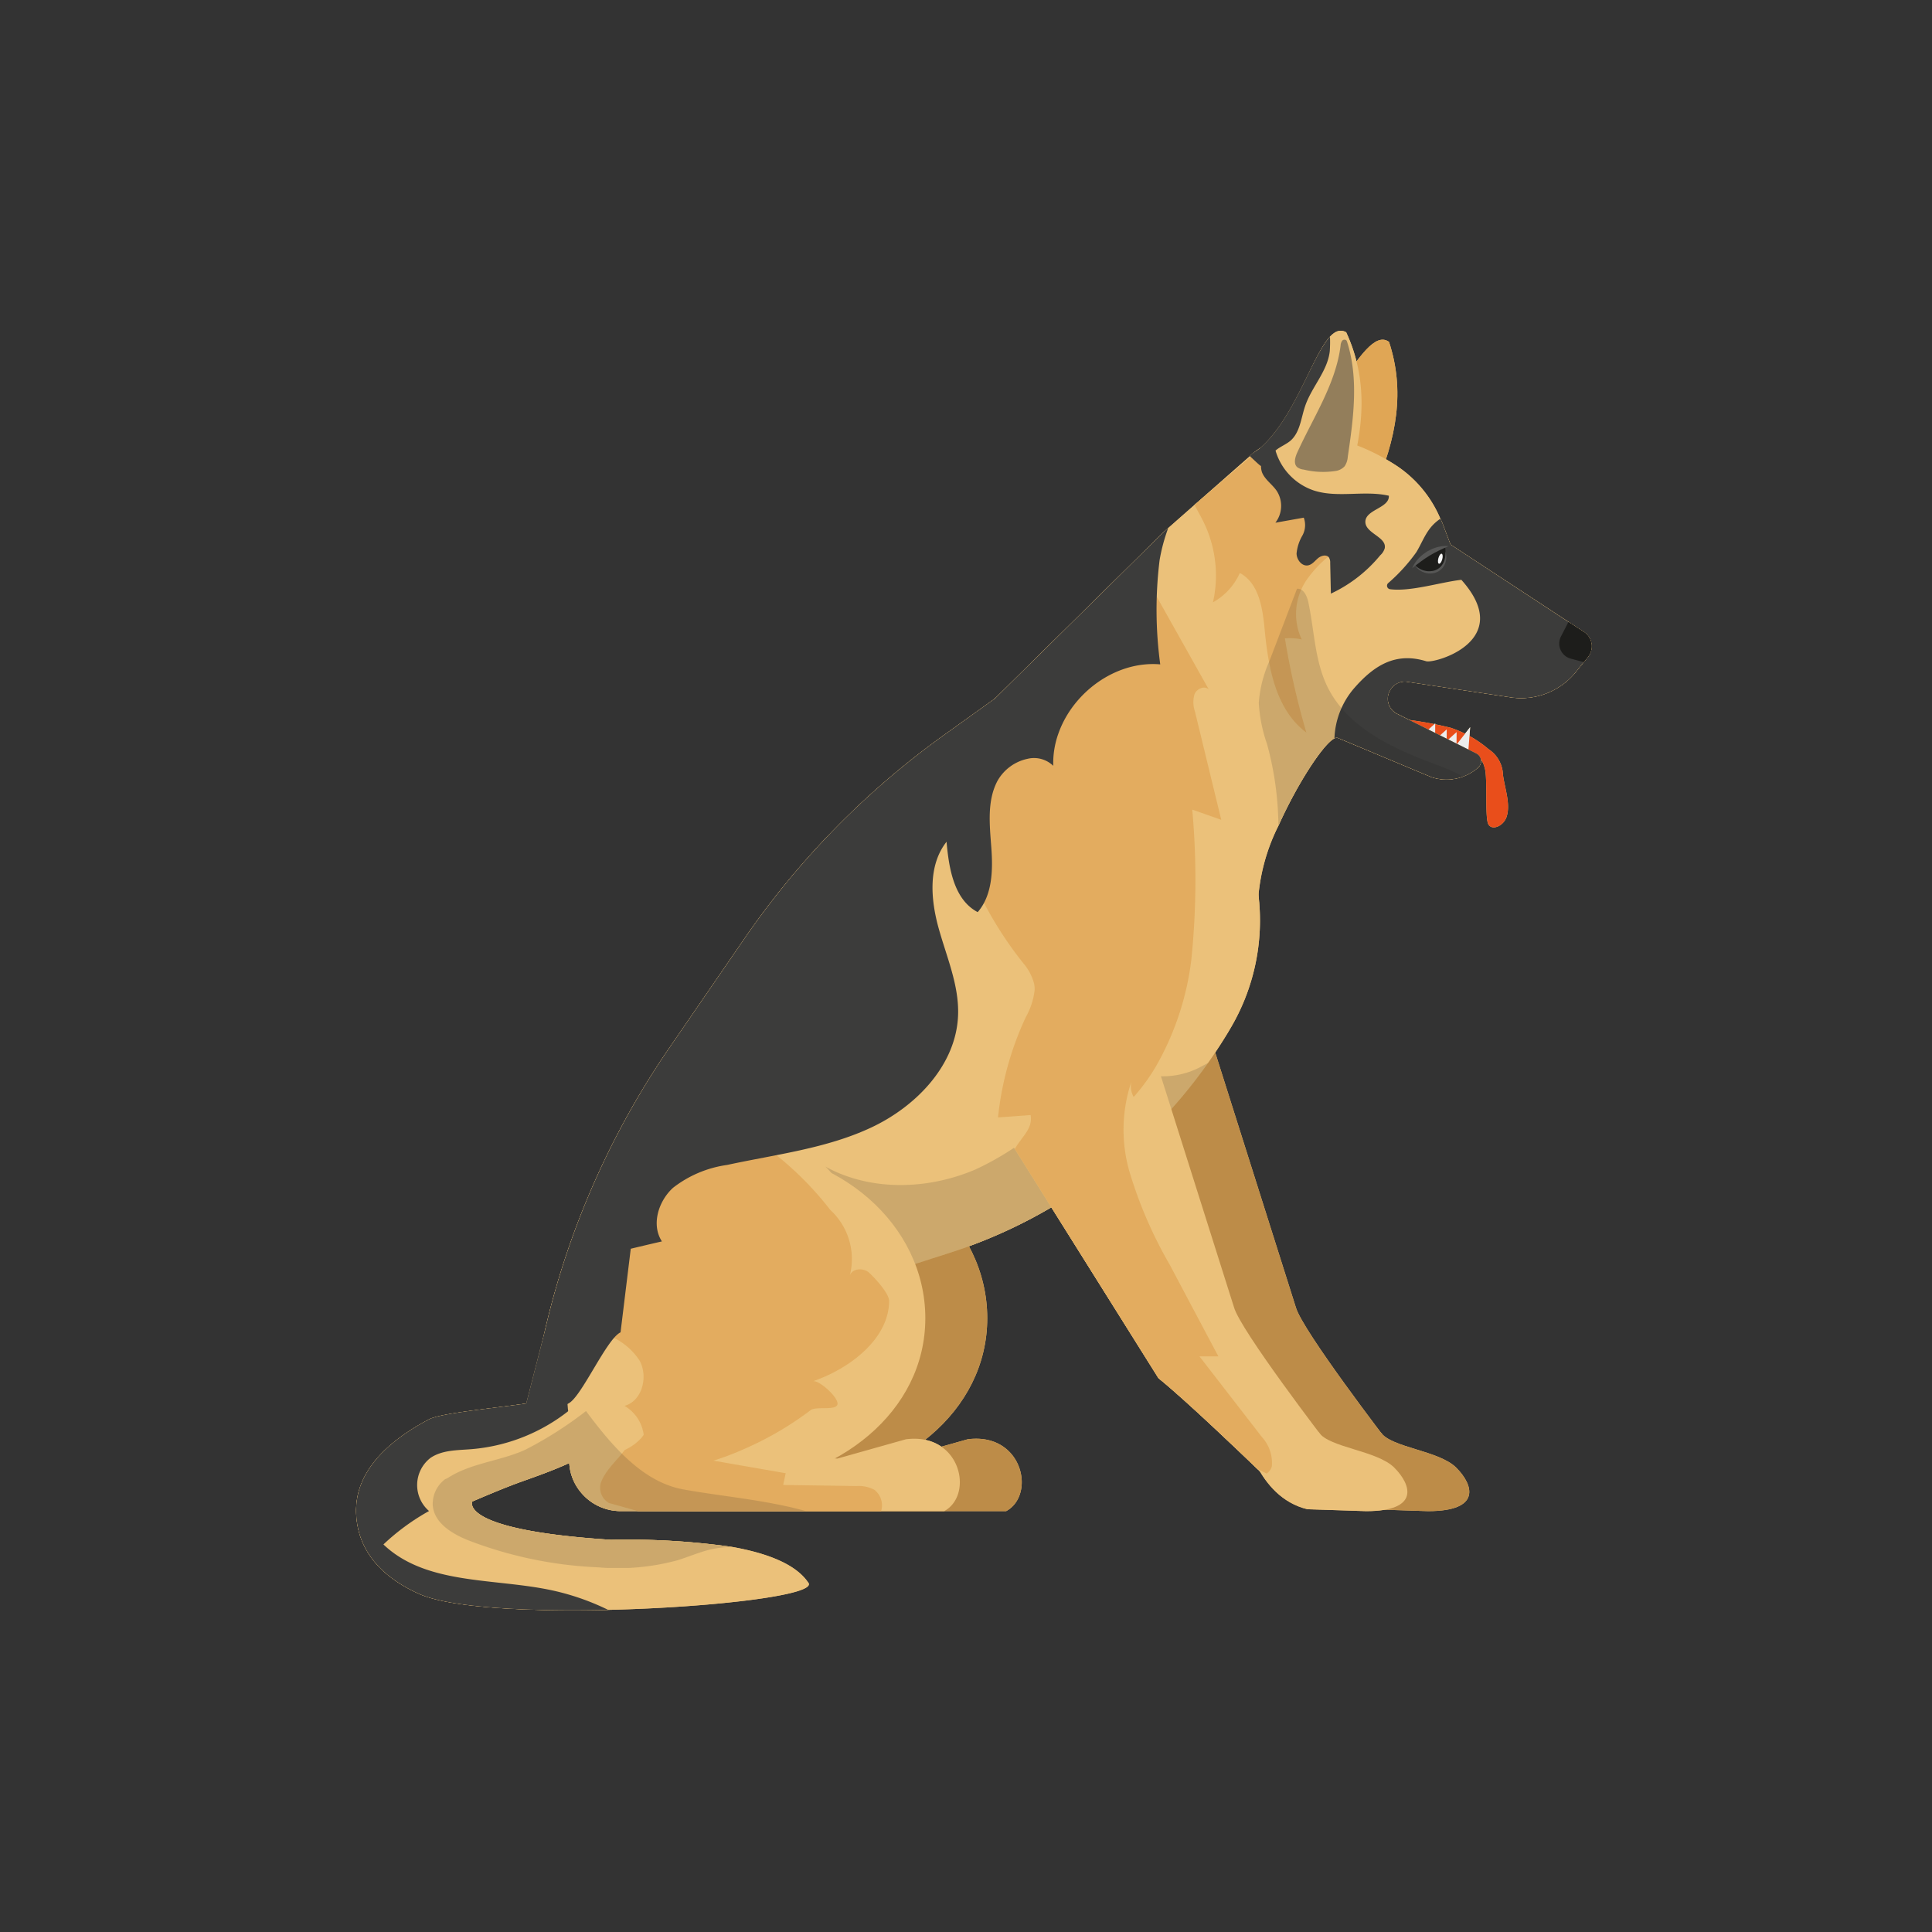 <?xml version="1.0" encoding="UTF-8"?>
<svg xmlns="http://www.w3.org/2000/svg" xmlns:xlink="http://www.w3.org/1999/xlink" width="201" height="201" viewBox="0 0 201 201">
  <rect x="0" y="0" width="201" height="201" fill="#333333" stroke="none"/>
  <defs>
    <clipPath id="a">
      <rect width="128.54" height="133.121" fill="none"></rect>
    </clipPath>
    <clipPath id="c">
      <rect width="62.643" height="38.552" fill="none"></rect>
    </clipPath>
    <clipPath id="d">
      <rect width="6.157" height="13.773" fill="none"></rect>
    </clipPath>
    <clipPath id="e">
      <rect width="16.533" height="29.706" fill="none"></rect>
    </clipPath>
    <clipPath id="f">
      <rect width="32.083" height="92.499" fill="none"></rect>
    </clipPath>
    <clipPath id="g">
      <rect width="31.063" height="38.438" fill="none"></rect>
    </clipPath>
    <clipPath id="h">
      <rect width="21.268" height="24.674" fill="none"></rect>
    </clipPath>
    <clipPath id="i">
      <rect width="38.825" height="16.324" fill="none"></rect>
    </clipPath>
    <clipPath id="k">
      <rect width="201" height="201"></rect>
    </clipPath>
  </defs>
  <g id="j" clip-path="url(#k)">
    <g transform="translate(37.049 34.409)">
      <g transform="translate(0 0)" clip-path="url(#a)">
        <g transform="translate(0 0)">
          <g clip-path="url(#a)">
            <path d="M48.1,90.8H81.761c3.133-1.709,1.7-8.21-3.995-7.478L70.643,85.33,42.729,82.587v2.838A5.373,5.373,0,0,0,48.1,90.8" transform="translate(-14.134 32.007)" fill="#ebc17a"></path>
            <path d="M45.541,78.956c0,9.723-3.477,18.9,16.988,17.6,11.066-.7,20.078-7.88,20.078-17.6s-8.99-17.6-20.078-17.6-16.988,7.881-16.988,17.6" transform="translate(-16.946 23.778)" fill="#ebc17a"></path>
            <path d="M48.54,100.589l6.932-3.008S46.488,85.895,45.823,83.49L34.183,46.71,15.226,54.583,37.974,90.872c3.266,2.638,10.566,9.717,10.566,9.717" transform="translate(51.941 18.103)" fill="#ebc17a"></path>
            <path d="M15.575,90.6l6.1.2c5.588,0,4.737-2.728,2.933-4.528s-6.789-2.07-7.863-3.683l-7.568.888c-.04-1.055,1.012,5.836,6.4,7.125" transform="translate(89.842 32.007)" fill="#ebc17a"></path>
            <path d="M14.566,13.318l11.5,3.207c2.5-5.658,3.294-10.6,1.64-15.625-2.857-2.07-6.818,10.533-13.139,12.419" transform="translate(79.756 0.26)" fill="#ebc17a"></path>
            <path d="M20.218,90.6l6.1.2c5.588,0,4.737-2.728,2.933-4.528s-6.791-2.07-7.863-3.683l-7.568.888c-.04-1.055,1.012,5.836,6.4,7.125" transform="translate(78.757 32.007)" fill="#ebc17a"></path>
            <path d="M12.171,30.068a11.812,11.812,0,0,1,3.864,2.2,3.3,3.3,0,0,1,1.5,2.677c.191,1.432.819,3.058.368,4.385-.312.919-1.474,1.444-1.879.771s-.053-4.929-.4-5.917a2.448,2.448,0,0,0-1.1-1.526c-1.485-.372-.8-.581-1.587-.864A64.125,64.125,0,0,1,6.27,29.063a38.183,38.183,0,0,1,5.9,1" transform="translate(101.781 11.264)" fill="#ebc17a"></path>
            <path d="M9.109,31.531l1.22.656.19-2.464Z" transform="translate(105.383 11.52)" fill="#ebc17a"></path>
            <path d="M10.125,31.1l1.113.615.01-1.626Z" transform="translate(103.245 11.663)" fill="#ebc17a"></path>
            <path d="M10.865,30.9l1.113.615.01-1.626Z" transform="translate(101.477 11.583)" fill="#ebc17a"></path>
            <path d="M11.727,30.451l1.113.615.01-1.626Z" transform="translate(99.418 11.41)" fill="#ebc17a"></path>
            <path d="M0,35.431,3.608,41.5l4.841,8.16L21.2,51.331l6.484,5.185a5.067,5.067,0,0,1-.062-.827,20.284,20.284,0,0,1,2.07-7.214c1.922-4.306,4.661-8.525,5.829-9.105a.407.407,0,0,1,.333-.064l9.791,4.1a4.969,4.969,0,0,0,3.275-.075,4.853,4.853,0,0,0,1.514-.892l.033-.032a.89.89,0,0,0-.182-1.471l-8.237-4.122a1.749,1.749,0,0,1-.816-2.3l.022-.032a1.742,1.742,0,0,1,1.814-1.009L54.022,35.12a7.314,7.314,0,0,0,6.635-2.685L61.9,30.89a1.777,1.777,0,0,0-.386-2.566L47.6,19.2l-.792-2.092a5.91,5.91,0,0,0-.259-.591,12.38,12.38,0,0,0-4.467-5.453C37.136,7.8,31.241,6.563,27.269,9.537L18.24,17.48l-.472.419L.2,35.227Z" transform="translate(66.255 3.042)" fill="#ebc17a"></path>
            <path d="M18.735,17.013c3.178,1.6,8.234.172,8.621-1.138,1.836-5.905,2.072-10.908-.15-15.717C26.6-.175,26.057.04,25.52.619c-1.933,2.094-3.769,8.911-7.408,12.056a2.551,2.551,0,0,0-.58.741,2.7,2.7,0,0,0,1.2,3.6" transform="translate(75.799 0)" fill="#ebc17a"></path>
            <path d="M24.867,105.416l9.126-4.338,27.73-13.194L69.7,85.329A52.505,52.505,0,0,0,96.635,65.543c.74-1.052,1.449-2.135,2.115-3.241l.15-.258a22.025,22.025,0,0,0,2.974-13.935,21.415,21.415,0,0,0-.665-3.37l-.29-1.042L81.046,31.317,74.788,27.41l-.333.236-5.3,3.8A85.993,85.993,0,0,0,48.345,52.693L40.54,64.051A86.246,86.246,0,0,0,27.636,93.4l-.794,3.424Z" transform="translate(-7.994 10.623)" fill="#ebc17a"></path>
            <path d="M58.891,93.824c.633,2.919,2.77,5.228,6.355,6.839,3.243,1.449,11.467,1.857,19.669,1.664,11-.258,21.954-1.579,20.8-2.856-1.353-1.987-4.478-3.082-7.913-3.694a77.936,77.936,0,0,0-12.614-.741c-15.953-1.02-14.407-3.982-14.407-3.982s3.221-1.4,5.1-2.062c1.621-.579,3.329-1.181,4.992-1.943.569-.258,1.117-.526,1.664-.827a19.306,19.306,0,0,0,2.964-1.911c.193-.151.375-.3.558-.473a10.253,10.253,0,0,0,.891-.8L82.2,79.342a2.4,2.4,0,0,1-.773.451c-.225.085-.483.171-.784.257-3.8,1.085-12.667,1.557-14.407,2.481-5.818,3.091-8.3,6.9-7.343,11.293" transform="translate(-58.691 30.75)" fill="#ebc17a"></path>
            <path d="M28.756,91.27l27.73-13.194,7.977-2.554A52.507,52.507,0,0,0,91.4,55.735c-.172.107-.344.193-.515.279a8.437,8.437,0,0,1-5.754.977c-1.933-.483-3.619-2.3-3.415-4.272-.784,1.235-1.557,2.48-2.4,3.683A29.234,29.234,0,0,1,67.2,66.824c-4.961,2.127-10.908,2.3-15.632-.3a4.924,4.924,0,0,1,1.5,4.884,10.154,10.154,0,0,1-2.653,4.627,45.08,45.08,0,0,1-8.535,6.785c-4.315,2.9-8.653,5.808-13.129,8.449" transform="translate(-2.759 20.431)" fill="#ebc17a"></path>
            <path d="M0,36.951a.4.4,0,0,1,.333-.064l9.791,4.1a4.978,4.978,0,0,0,4.788-.966l.032-.032a.89.89,0,0,0-.182-1.471L6.526,34.4a1.749,1.749,0,0,1-.816-2.3l.022-.032a1.745,1.745,0,0,1,1.814-1.01L18.5,32.7a7.316,7.316,0,0,0,6.635-2.684l.8-1,.44-.547a1.776,1.776,0,0,0-.386-2.566l-1.643-1.074L12.077,16.779l-.794-2.094a5.576,5.576,0,0,0-.258-.59A4.53,4.53,0,0,0,9.865,15.2c-.536.73-.869,1.589-1.342,2.373a18.269,18.269,0,0,1-2.908,3.2.367.367,0,0,0,.171.655c2.137.279,5.282-.741,7.419-.977,5.679,6.345-2.8,8.739-3.662,8.471-3.134-.967-5.389.375-7.536,2.856A8.458,8.458,0,0,0,0,36.951" transform="translate(101.782 5.463)" fill="#ebc17a"></path>
            <path d="M22.049,14.331a1.61,1.61,0,0,0,.932-.49,1.963,1.963,0,0,0,.327-.978C23.894,8.882,24.467,4.734,23.239.9a.43.43,0,0,0-.076-.158.31.31,0,0,0-.45.056.938.938,0,0,0-.151.487c-.5,3.991-2.846,7.462-4.51,11.124-.226.5-.409,1.167,0,1.528a1.324,1.324,0,0,0,.66.246,8.612,8.612,0,0,0,3.333.146" transform="translate(79.862 0.26)" fill="#ebc17a"></path>
            <path d="M17.862,14.74c.322.612.666,1.213.966,1.825a12.69,12.69,0,0,1,.956,8.31,6.491,6.491,0,0,0,2.792-3.048c1.954,1.02,2.362,3.574,2.575,5.764.376,3.993,1.128,8.439,4.349,10.833a82.151,82.151,0,0,1-2.233-9.791,5.661,5.661,0,0,1,1.75.105,6.257,6.257,0,0,1,.483-6.15,11.954,11.954,0,0,1,4.9-4.091,21.573,21.573,0,0,1-7.944-7.5,13.343,13.343,0,0,0-1.568-2.277Z" transform="translate(69.361 3.378)" fill="#ebc17a"></path>
            <path d="M19.66,16.025l-2.953.526a2.871,2.871,0,0,0,.133-3.318c-.465-.684-1.234-1.164-1.53-1.936a1.926,1.926,0,0,1,1.35-2.47A6.221,6.221,0,0,0,20.709,13.2c2.491.806,5.252-.044,7.8.545.083,1.289-2.441,1.426-2.443,2.718,0,1.2,2.252,1.575,2.015,2.752a1.6,1.6,0,0,1-.475.734,14.637,14.637,0,0,1-5.127,3.98l-.071-3.189a.985.985,0,0,0-.137-.58c-.261-.337-.813-.185-1.138.09s-.6.656-1.024.737c-.641.125-1.189-.577-1.2-1.229a4.589,4.589,0,0,1,.594-1.85,2.242,2.242,0,0,0,.154-1.887" transform="translate(78.933 3.421)" fill="#ebc17a"></path>
            <path d="M73.939,93.7c.633,2.919,2.77,5.228,6.355,6.839,3.243,1.449,11.467,1.857,19.669,1.664a25.546,25.546,0,0,0-6.291-2.126c-5.905-1.171-12.743-.537-17.092-4.682a23.564,23.564,0,0,1,4.745-3.477,3.571,3.571,0,0,1,.14-5.518c1.2-.827,2.758-.8,4.208-.913a18.8,18.8,0,0,0,11.057-4.734,7.5,7.5,0,0,1-.258-1.084C93.3,80.934,83.151,81.406,81.282,82.4c-5.818,3.091-8.3,6.9-7.343,11.293" transform="translate(-73.739 30.876)" fill="#ebc17a"></path>
            <path d="M10.954,18.164c1.468,1.526,3.445.629,3.082-1.968l-2.123.722Z" transform="translate(99.261 6.277)" fill="#ebc17a"></path>
            <path d="M14.12,16.548s0,.078-.01.214A1.405,1.405,0,0,1,14.1,17c-.015.09-.032.191-.05.3a2.961,2.961,0,0,1-.115.339,1.682,1.682,0,0,1-.2.336,1.514,1.514,0,0,1-.286.3l-.175.119-.194.09a1.48,1.48,0,0,1-.412.107,2.112,2.112,0,0,1-.418.015,2.731,2.731,0,0,1-.387-.076,1.511,1.511,0,0,1-.334-.129,1.98,1.98,0,0,1-.268-.153.965.965,0,0,1-.194-.142l-.167-.133s.049.061.132.169a1.172,1.172,0,0,0,.171.18,1.307,1.307,0,0,0,.255.2,1.641,1.641,0,0,0,.344.18,1.713,1.713,0,0,0,.895.129,1.69,1.69,0,0,0,.477-.115l.225-.11.2-.144a1.643,1.643,0,0,0,.506-.755,2.976,2.976,0,0,0,.083-.382c.01-.121,0-.232,0-.327a1.643,1.643,0,0,0-.031-.243c-.026-.135-.04-.211-.04-.211" transform="translate(99.228 6.413)" fill="#ebc17a"></path>
            <path d="M14.505,16.149s-.074-.006-.2-.008a2.649,2.649,0,0,0-.523.028c-.108.018-.228.039-.352.067a2.6,2.6,0,0,0-.382.117,2.442,2.442,0,0,0-.394.16l-.391.2-.359.253a2.431,2.431,0,0,0-.325.276,3.394,3.394,0,0,0-.5.562,2.628,2.628,0,0,0-.271.457c-.057.114-.085.18-.085.18s.062-.042.162-.118.229-.2.4-.319c.085-.062.175-.129.266-.2s.2-.136.3-.215c.2-.154.44-.29.665-.441.237-.13.468-.278.7-.386.115-.053.222-.126.329-.169s.207-.094.3-.14c.185-.1.364-.153.475-.211s.18-.089.18-.089" transform="translate(99.155 6.255)" fill="#ebc17a"></path>
            <path d="M11.213,17.186c-.078.289-.051.547.061.576s.265-.179.343-.466.05-.547-.061-.577-.265.179-.343.468" transform="translate(101.383 6.479)" fill="#ebc17a"></path>
            <path d="M1.2,25.653l1.353.365.44-.548A1.777,1.777,0,0,0,2.6,22.9L.959,21.832l-.773,1.5A1.62,1.62,0,0,0,1.2,25.653" transform="translate(125.171 8.461)" fill="#ebc17a"></path>
            <path d="M19.866,54.586l8.2,13.087,14.547,23.2c2.9,2.339,8.964,8.17,10.3,9.458.172.172.268.258.268.258l.14-.065,1.084-.461,5.711-2.481s-8.984-11.69-9.65-14.1l-7.988-25.26L38.826,46.706l-9.094,3.78Z" transform="translate(40.862 18.101)" fill="#ebc17a"></path>
            <path d="M31.241,60.623a2.731,2.731,0,0,1,.043.591,7.529,7.529,0,0,1-.924,2.833,32.582,32.582,0,0,0-2.887,10.425c1.128-.075,2.255-.161,3.393-.247.236,1.439-.876,2.18-1.648,3.531L44.166,101.6c2.9,2.339,8.965,8.17,10.3,9.458.14.064.269.129.408.193.183.1.365.183.548.269a1.334,1.334,0,0,0,.537-.73,3.982,3.982,0,0,0-1.02-3.05l-6.506-8.406H50.4q-2.529-4.75-5.035-9.489a45.278,45.278,0,0,1-4.208-9.695,15.749,15.749,0,0,1,.183-9.373,2.266,2.266,0,0,0,.247,1.568,20.029,20.029,0,0,0,2.437-3.393A29.587,29.587,0,0,0,47.581,58.1a81.252,81.252,0,0,0,.1-15.653c1.009.354,2.006.709,3.017,1.063q-1.37-5.636-2.738-11.273a2.963,2.963,0,0,1-.043-1.8c.236-.569,1.041-.912,1.481-.494q-3.06-5.459-6.13-10.917c-3.885,2.931-5.5,8-8.771,11.615-3.134,3.458-7.837,5.647-9.725,9.92a12.579,12.579,0,0,0,.246,9.545,39,39,0,0,0,5.1,8.341,5.327,5.327,0,0,1,1.127,2.18" transform="translate(39.309 7.373)" fill="#ebc17a"></path>
            <path d="M47.372,82.591v2.833a1.977,1.977,0,0,0,.022.366,5.191,5.191,0,0,0,1.02,2.813,5.968,5.968,0,0,0,.536.622,5.364,5.364,0,0,0,3.791,1.568H86.407c3.125-1.707,1.7-8.2-3.993-7.472l-7.128,2.008-.237-.022-9.555-.934L54.769,83.321l-1.417-.14-1.332-.128-4.251-.419Z" transform="translate(-25.218 32.009)" fill="#ebc17a"></path>
            <path d="M50.184,78.956c0,9.723-3.477,18.9,16.988,17.6,11.066-.7,20.078-7.88,20.078-17.6s-8.99-17.6-20.078-17.6-16.988,7.881-16.988,17.6" transform="translate(-28.031 23.778)" fill="#ebc17a"></path>
            <path d="M53.7,96.424c.427-1.368,1.661-2.378,2.525-3.544a5.394,5.394,0,0,0,1.6-1.114,2.662,2.662,0,0,0,.376-.472,4.08,4.08,0,0,0-2-3.005c1.836-.494,2.48-3.007,1.589-4.682a6.837,6.837,0,0,0-4.6-3.017,3.985,3.985,0,0,1-.01-3.95A23.743,23.743,0,0,0,54.956,72.9a17.643,17.643,0,0,1,.611-2.8,6.4,6.4,0,0,1,1.9-2.223,64.154,64.154,0,0,1,8.277-5.915c.215-.129.43-.257.655-.376a4.95,4.95,0,0,1,2.813-.773,5.039,5.039,0,0,1,2.481,1.16c.139.1.279.2.408.311a33.812,33.812,0,0,1,5.517,5.627,6.933,6.933,0,0,1,2.03,6.806c.268-.752,1.428-.816,2.018-.269s2.081,2.148,2.07,2.953c-.043,3.961-4.153,7.032-7.9,8.32.677-.085,2.684,1.74,2.523,2.416s-2.233.172-2.781.591a33.76,33.76,0,0,1-7.021,4.091,29.107,29.107,0,0,1-3.1,1.17c2.5.44,5.015.87,7.515,1.31-.043.182-.075.376-.118.558-.043.226-.1.44-.139.666q3.8.048,7.59.107a3.5,3.5,0,0,1,1.911.4,2.067,2.067,0,0,1,.687,2.212H57.608q-1.517-.429-3.029-.849a1.839,1.839,0,0,1-.874-1.966" transform="translate(-28.282 23.564)" fill="#ebc17a"></path>
            <path d="M31.743,105.873c.1,1.247,2.582,1.053,4.453-.039,1.36-.792,3.924-6.7,5.357-7.36q.531-4.348,1.063-8.7c1.074-.257,2.158-.515,3.241-.762-1.127-1.729-.375-4.177,1.149-5.572a11.8,11.8,0,0,1,5.627-2.382c5.067-1.1,10.337-1.7,15.03-3.909s8.847-6.538,9.007-11.723c.1-3.1-1.213-6.054-2.038-9.05s-1.086-6.5.837-8.943c.246,2.781.771,6.023,3.241,7.322,1.535-1.772,1.589-4.369,1.417-6.71s-.462-4.831.623-6.914a4.716,4.716,0,0,1,3.157-2.33,2.881,2.881,0,0,1,2.664.731,9.11,9.11,0,0,1,.524-3.329c1.5-4.306,5.99-7.622,10.606-7.225a42.237,42.237,0,0,1-.065-10.853,18.5,18.5,0,0,1,.9-3.34l-.472.419L80.5,32.537l-5.3,3.8A85.993,85.993,0,0,0,54.392,57.584L46.587,68.941a86.288,86.288,0,0,0-12.9,29.352Z" transform="translate(-14.042 5.732)" fill="#ebc17a"></path>
            <path d="M9.631,31.212a15.524,15.524,0,0,0,.859,4.294,33.028,33.028,0,0,1,1.181,8.513c1.922-4.3,4.659-8.524,5.829-9.1a.407.407,0,0,1,.333-.064l9.791,4.1a4.951,4.951,0,0,0,3.275-.075,20.737,20.737,0,0,0-3.005-1.31c-4.381-1.632-9.029-3.8-11.1-7.987-1.343-2.717-1.375-5.872-2.008-8.836-.14-.655-.505-1.46-1.181-1.4-.967,2.524-1.922,5.047-2.889,7.569a12.831,12.831,0,0,0-1.084,4.294" transform="translate(84.28 7.497)" fill="#ebc17a"></path>
            <path d="M60.2,88.1a2.348,2.348,0,0,0,.377-.19c2.418-1.53,5.434-1.709,8.01-2.9A39.77,39.77,0,0,0,74.873,81c2.622,3.513,5.833,7.364,10.093,8.146,3.943.724,8.59,1.089,12.778,2.262H78.478a5.361,5.361,0,0,1-3.789-1.568,6.15,6.15,0,0,1-.537-.622,5.214,5.214,0,0,1-1.02-2.814c-1.664.763-3.37,1.364-4.992,1.944-1.879.666-5.1,2.061-5.1,2.061s-1.546,2.964,14.407,3.984a77.957,77.957,0,0,1,12.616.741,11.986,11.986,0,0,0-2.051.225c-1.246.269-2.427.8-3.64,1.171a23.6,23.6,0,0,1-8.234.73,42.444,42.444,0,0,1-13.463-2.792c-1.718-.676-3.6-1.814-3.746-3.649A3.218,3.218,0,0,1,60.2,88.1" transform="translate(-50.955 31.393)" fill="#ebc17a"></path>
            <path d="M19.611,12.881c.193.161.745.7.938.856a.979.979,0,0,0,.558.268c.484-.021.559-.7.741-1.149.344-.784,1.321-1.031,1.976-1.578,1.009-.87,1.106-2.352,1.535-3.608.677-2,2.341-3.64,2.567-5.733A14.075,14.075,0,0,0,27.946.446c-1.933,2.094-3.68,8.485-7.319,11.63-.247.214-.876.537-1.016.8" transform="translate(73.373 0.173)" fill="#ebc17a"></path>
            <path d="M48.1,90.8H81.761c3.133-1.709,1.7-8.21-3.995-7.478L70.643,85.33,42.729,82.587v2.838A5.373,5.373,0,0,0,48.1,90.8" transform="translate(-14.134 32.007)" fill="#bd8c48"></path>
            <path d="M45.541,78.956c0,9.723-3.477,18.9,16.988,17.6,11.066-.7,20.078-7.88,20.078-17.6s-8.99-17.6-20.078-17.6-16.988,7.881-16.988,17.6" transform="translate(-16.946 23.778)" fill="#bd8c48"></path>
            <path d="M48.54,100.589l6.932-3.008S46.488,85.895,45.823,83.49L34.183,46.71,15.226,54.583,37.974,90.872c3.266,2.638,10.566,9.717,10.566,9.717" transform="translate(51.941 18.103)" fill="#bd8c48"></path>
            <path d="M15.575,90.6l6.1.2c5.588,0,4.737-2.728,2.933-4.528s-6.789-2.07-7.863-3.683l-7.568.888c-.04-1.055,1.012,5.836,6.4,7.125" transform="translate(89.842 32.007)" fill="#bd8c48"></path>
            <path d="M14.566,13.318l11.5,3.207c2.5-5.658,3.294-10.6,1.64-15.625-2.857-2.07-6.818,10.533-13.139,12.419" transform="translate(79.756 0.26)" fill="#e0a655"></path>
            <path d="M20.218,90.6l6.1.2c5.588,0,4.737-2.728,2.933-4.528s-6.791-2.07-7.863-3.683l-7.568.888c-.04-1.055,1.012,5.836,6.4,7.125" transform="translate(78.757 32.007)" fill="#ebc17a"></path>
            <path d="M12.171,30.068a11.812,11.812,0,0,1,3.864,2.2,3.3,3.3,0,0,1,1.5,2.677c.191,1.432.819,3.058.368,4.385-.312.919-1.474,1.444-1.879.771s-.053-4.929-.4-5.917a2.448,2.448,0,0,0-1.1-1.526c-1.485-.372-.8-.581-1.587-.864A64.125,64.125,0,0,1,6.27,29.063a38.183,38.183,0,0,1,5.9,1" transform="translate(101.781 11.264)" fill="#e94e1b"></path>
            <path d="M9.109,31.531l1.22.656.19-2.464Z" transform="translate(105.383 11.52)" fill="#ededed"></path>
            <path d="M10.125,31.1l1.113.615.01-1.626Z" transform="translate(103.245 11.663)" fill="#ededed"></path>
            <path d="M10.865,30.9l1.113.615.01-1.626Z" transform="translate(101.477 11.583)" fill="#ededed"></path>
            <path d="M11.727,30.451l1.113.615.01-1.626Z" transform="translate(99.418 11.41)" fill="#ededed"></path>
            <path d="M0,35.431,3.608,41.5l4.841,8.16L21.2,51.331l6.484,5.185a5.067,5.067,0,0,1-.062-.827,20.284,20.284,0,0,1,2.07-7.214c1.922-4.306,4.661-8.525,5.829-9.105a.407.407,0,0,1,.333-.064l9.791,4.1a4.969,4.969,0,0,0,3.275-.075,4.853,4.853,0,0,0,1.514-.892l.033-.032a.89.89,0,0,0-.182-1.471l-8.237-4.122a1.749,1.749,0,0,1-.816-2.3l.022-.032a1.742,1.742,0,0,1,1.814-1.009L54.022,35.12a7.314,7.314,0,0,0,6.635-2.685L61.9,30.89a1.777,1.777,0,0,0-.386-2.566L47.6,19.2l-.792-2.092a5.91,5.91,0,0,0-.259-.591,12.38,12.38,0,0,0-4.467-5.453C37.136,7.8,31.241,6.563,27.269,9.537L18.24,17.48l-.472.419L.2,35.227Z" transform="translate(66.255 3.042)" fill="#ebc17a"></path>
            <path d="M18.735,17.013c3.178,1.6,8.234.172,8.621-1.138,1.836-5.905,2.072-10.908-.15-15.717C26.6-.175,26.057.04,25.52.619c-1.933,2.094-3.769,8.911-7.408,12.056a2.551,2.551,0,0,0-.58.741,2.7,2.7,0,0,0,1.2,3.6" transform="translate(75.799 0)" fill="#ebc17a"></path>
            <path d="M24.867,105.416l9.126-4.338,27.73-13.194L69.7,85.329A52.505,52.505,0,0,0,96.635,65.543c.74-1.052,1.449-2.135,2.115-3.241l.15-.258a22.025,22.025,0,0,0,2.974-13.935,21.415,21.415,0,0,0-.665-3.37l-.29-1.042L81.046,31.317,74.788,27.41l-.333.236-5.3,3.8A85.993,85.993,0,0,0,48.345,52.693L40.54,64.051A86.246,86.246,0,0,0,27.636,93.4l-.794,3.424Z" transform="translate(-7.994 10.623)" fill="#ebc17a"></path>
            <path d="M58.891,93.824c.633,2.919,2.77,5.228,6.355,6.839,3.243,1.449,11.467,1.857,19.669,1.664,11-.258,21.954-1.579,20.8-2.856-1.353-1.987-4.478-3.082-7.913-3.694a77.936,77.936,0,0,0-12.614-.741c-15.953-1.02-14.407-3.982-14.407-3.982s3.221-1.4,5.1-2.062c1.621-.579,3.329-1.181,4.992-1.943.569-.258,1.117-.526,1.664-.827a19.306,19.306,0,0,0,2.964-1.911c.193-.151.375-.3.558-.473a10.253,10.253,0,0,0,.891-.8L82.2,79.342a2.4,2.4,0,0,1-.773.451c-.225.085-.483.171-.784.257-3.8,1.085-12.667,1.557-14.407,2.481-5.818,3.091-8.3,6.9-7.343,11.293" transform="translate(-58.691 30.75)" fill="#ebc17a"></path>
            <g transform="translate(25.998 73.149)" opacity="0.15">
              <g clip-path="url(#c)">
                <path d="M28.756,91.27l27.73-13.194,7.977-2.554A52.507,52.507,0,0,0,91.4,55.735c-.172.107-.344.193-.515.279a8.437,8.437,0,0,1-5.754.977c-1.933-.483-3.619-2.3-3.415-4.272-.784,1.235-1.557,2.48-2.4,3.683A29.234,29.234,0,0,1,67.2,66.824c-4.961,2.127-10.908,2.3-15.632-.3a4.924,4.924,0,0,1,1.5,4.884,10.154,10.154,0,0,1-2.653,4.627,45.08,45.08,0,0,1-8.535,6.785c-4.315,2.9-8.653,5.808-13.129,8.449" transform="translate(-28.756 -52.718)" fill="#1d1d1b"></path>
              </g>
            </g>
            <path d="M0,36.951a.4.4,0,0,1,.333-.064l9.791,4.1a4.978,4.978,0,0,0,4.788-.966l.032-.032a.89.89,0,0,0-.182-1.471L6.526,34.4a1.749,1.749,0,0,1-.816-2.3l.022-.032a1.745,1.745,0,0,1,1.814-1.01L18.5,32.7a7.316,7.316,0,0,0,6.635-2.684l.8-1,.44-.547a1.776,1.776,0,0,0-.386-2.566l-1.643-1.074L12.077,16.779l-.794-2.094a5.576,5.576,0,0,0-.258-.59A4.53,4.53,0,0,0,9.865,15.2c-.536.73-.869,1.589-1.342,2.373a18.269,18.269,0,0,1-2.908,3.2.367.367,0,0,0,.171.655c2.137.279,5.282-.741,7.419-.977,5.679,6.345-2.8,8.739-3.662,8.471-3.134-.967-5.389.375-7.536,2.856A8.458,8.458,0,0,0,0,36.951" transform="translate(101.782 5.463)" fill="#3c3c3b"></path>
            <g transform="translate(97.671 0.929)" opacity="0.5">
              <g transform="translate(0)">
                <g clip-path="url(#d)">
                  <path d="M22.049,14.331a1.61,1.61,0,0,0,.932-.49,1.963,1.963,0,0,0,.327-.978C23.894,8.882,24.467,4.734,23.239.9a.43.43,0,0,0-.076-.158.31.31,0,0,0-.45.056.938.938,0,0,0-.151.487c-.5,3.991-2.846,7.462-4.51,11.124-.226.5-.409,1.167,0,1.528a1.324,1.324,0,0,0,.66.246,8.612,8.612,0,0,0,3.333.146" transform="translate(-17.81 -0.669)" fill="#3c3c3b"></path>
                </g>
              </g>
            </g>
            <g transform="translate(87.223 12.095)" opacity="0.75">
              <g transform="translate(0)">
                <g clip-path="url(#e)">
                  <path d="M17.862,14.74c.322.612.666,1.213.966,1.825a12.69,12.69,0,0,1,.956,8.31,6.491,6.491,0,0,0,2.792-3.048c1.954,1.02,2.362,3.574,2.575,5.764.376,3.993,1.128,8.439,4.349,10.833a82.151,82.151,0,0,1-2.233-9.791,5.661,5.661,0,0,1,1.75.105,6.257,6.257,0,0,1,.483-6.15,11.954,11.954,0,0,1,4.9-4.091,21.573,21.573,0,0,1-7.944-7.5,13.343,13.343,0,0,0-1.568-2.277Z" transform="translate(-17.862 -8.717)" fill="#e0a655"></path>
                </g>
              </g>
            </g>
            <path d="M19.66,16.025l-2.953.526a2.871,2.871,0,0,0,.133-3.318c-.465-.684-1.234-1.164-1.53-1.936a1.926,1.926,0,0,1,1.35-2.47A6.221,6.221,0,0,0,20.709,13.2c2.491.806,5.252-.044,7.8.545.083,1.289-2.441,1.426-2.443,2.718,0,1.2,2.252,1.575,2.015,2.752a1.6,1.6,0,0,1-.475.734,14.637,14.637,0,0,1-5.127,3.98l-.071-3.189a.985.985,0,0,0-.137-.58c-.261-.337-.813-.185-1.138.09s-.6.656-1.024.737c-.641.125-1.189-.577-1.2-1.229a4.589,4.589,0,0,1,.594-1.85,2.242,2.242,0,0,0,.154-1.887" transform="translate(78.933 3.421)" fill="#3c3c3b"></path>
            <path d="M73.939,93.7c.633,2.919,2.77,5.228,6.355,6.839,3.243,1.449,11.467,1.857,19.669,1.664a25.546,25.546,0,0,0-6.291-2.126c-5.905-1.171-12.743-.537-17.092-4.682a23.564,23.564,0,0,1,4.745-3.477,3.571,3.571,0,0,1,.14-5.518c1.2-.827,2.758-.8,4.208-.913a18.8,18.8,0,0,0,11.057-4.734,7.5,7.5,0,0,1-.258-1.084C93.3,80.934,83.151,81.406,81.282,82.4c-5.818,3.091-8.3,6.9-7.343,11.293" transform="translate(-73.739 30.876)" fill="#3c3c3b"></path>
            <path d="M10.954,18.164c1.468,1.526,3.445.629,3.082-1.968l-2.123.722Z" transform="translate(99.261 6.277)" fill="#1d1d1b"></path>
            <path d="M14.12,16.548s0,.078-.01.214A1.405,1.405,0,0,1,14.1,17c-.015.09-.032.191-.05.3a2.961,2.961,0,0,1-.115.339,1.682,1.682,0,0,1-.2.336,1.514,1.514,0,0,1-.286.3l-.175.119-.194.09a1.48,1.48,0,0,1-.412.107,2.112,2.112,0,0,1-.418.015,2.731,2.731,0,0,1-.387-.076,1.511,1.511,0,0,1-.334-.129,1.98,1.98,0,0,1-.268-.153.965.965,0,0,1-.194-.142l-.167-.133s.049.061.132.169a1.172,1.172,0,0,0,.171.18,1.307,1.307,0,0,0,.255.2,1.641,1.641,0,0,0,.344.18,1.713,1.713,0,0,0,.895.129,1.69,1.69,0,0,0,.477-.115l.225-.11.2-.144a1.643,1.643,0,0,0,.506-.755,2.976,2.976,0,0,0,.083-.382c.01-.121,0-.232,0-.327a1.643,1.643,0,0,0-.031-.243c-.026-.135-.04-.211-.04-.211" transform="translate(99.228 6.413)" fill="#575756"></path>
            <path d="M14.505,16.149s-.074-.006-.2-.008a2.649,2.649,0,0,0-.523.028c-.108.018-.228.039-.352.067a2.6,2.6,0,0,0-.382.117,2.442,2.442,0,0,0-.394.16l-.391.2-.359.253a2.431,2.431,0,0,0-.325.276,3.394,3.394,0,0,0-.5.562,2.628,2.628,0,0,0-.271.457c-.057.114-.085.18-.085.18s.062-.042.162-.118.229-.2.4-.319c.085-.062.175-.129.266-.2s.2-.136.3-.215c.2-.154.44-.29.665-.441.237-.13.468-.278.7-.386.115-.053.222-.126.329-.169s.207-.094.3-.14c.185-.1.364-.153.475-.211s.18-.089.18-.089" transform="translate(99.155 6.255)" fill="#575756"></path>
            <path d="M11.213,17.186c-.078.289-.051.547.061.576s.265-.179.343-.466.05-.547-.061-.577-.265.179-.343.468" transform="translate(101.383 6.479)" fill="#f6f6f6"></path>
            <path d="M1.2,25.653l1.353.365.44-.548A1.777,1.777,0,0,0,2.6,22.9L.959,21.832l-.773,1.5A1.62,1.62,0,0,0,1.2,25.653" transform="translate(125.171 8.461)" fill="#1d1d1b"></path>
            <path d="M19.866,54.586l8.2,13.087,14.547,23.2c2.9,2.339,8.964,8.17,10.3,9.458.172.172.268.258.268.258l.14-.065,1.084-.461,5.711-2.481s-8.984-11.69-9.65-14.1l-7.988-25.26L38.826,46.706l-9.094,3.78Z" transform="translate(40.862 18.101)" fill="#ebc17a"></path>
            <g transform="translate(63.245 26.395)" opacity="0.75">
              <g clip-path="url(#f)">
                <path d="M31.241,60.623a2.731,2.731,0,0,1,.043.591,7.529,7.529,0,0,1-.924,2.833,32.582,32.582,0,0,0-2.887,10.425c1.128-.075,2.255-.161,3.393-.247.236,1.439-.876,2.18-1.648,3.531L44.166,101.6c2.9,2.339,8.965,8.17,10.3,9.458.14.064.269.129.408.193.183.1.365.183.548.269a1.334,1.334,0,0,0,.537-.73,3.982,3.982,0,0,0-1.02-3.05l-6.506-8.406H50.4q-2.529-4.75-5.035-9.489a45.278,45.278,0,0,1-4.208-9.695,15.749,15.749,0,0,1,.183-9.373,2.266,2.266,0,0,0,.247,1.568,20.029,20.029,0,0,0,2.437-3.393A29.587,29.587,0,0,0,47.581,58.1a81.252,81.252,0,0,0,.1-15.653c1.009.354,2.006.709,3.017,1.063q-1.37-5.636-2.738-11.273a2.963,2.963,0,0,1-.043-1.8c.236-.569,1.041-.912,1.481-.494q-3.06-5.459-6.13-10.917c-3.885,2.931-5.5,8-8.771,11.615-3.134,3.458-7.837,5.647-9.725,9.92a12.579,12.579,0,0,0,.246,9.545,39,39,0,0,0,5.1,8.341,5.327,5.327,0,0,1,1.127,2.18" transform="translate(-23.936 -19.023)" fill="#e0a655"></path>
              </g>
            </g>
            <path d="M47.372,82.591v2.833a1.977,1.977,0,0,0,.022.366,5.191,5.191,0,0,0,1.02,2.813,5.968,5.968,0,0,0,.536.622,5.364,5.364,0,0,0,3.791,1.568H86.407c3.125-1.707,1.7-8.2-3.993-7.472l-7.128,2.008-.237-.022-9.555-.934L54.769,83.321l-1.417-.14-1.332-.128-4.251-.419Z" transform="translate(-25.218 32.009)" fill="#ebc17a"></path>
            <path d="M50.184,78.956c0,9.723-3.477,18.9,16.988,17.6,11.066-.7,20.078-7.88,20.078-17.6s-8.99-17.6-20.078-17.6-16.988,7.881-16.988,17.6" transform="translate(-28.031 23.778)" fill="#ebc17a"></path>
            <g transform="translate(24.392 84.364)" opacity="0.75">
              <g clip-path="url(#g)">
                <path d="M53.7,96.424c.427-1.368,1.661-2.378,2.525-3.544a5.394,5.394,0,0,0,1.6-1.114,2.662,2.662,0,0,0,.376-.472,4.08,4.08,0,0,0-2-3.005c1.836-.494,2.48-3.007,1.589-4.682a6.837,6.837,0,0,0-4.6-3.017,3.985,3.985,0,0,1-.01-3.95A23.743,23.743,0,0,0,54.956,72.9a17.643,17.643,0,0,1,.611-2.8,6.4,6.4,0,0,1,1.9-2.223,64.154,64.154,0,0,1,8.277-5.915c.215-.129.43-.257.655-.376a4.95,4.95,0,0,1,2.813-.773,5.039,5.039,0,0,1,2.481,1.16c.139.1.279.2.408.311a33.812,33.812,0,0,1,5.517,5.627,6.933,6.933,0,0,1,2.03,6.806c.268-.752,1.428-.816,2.018-.269s2.081,2.148,2.07,2.953c-.043,3.961-4.153,7.032-7.9,8.32.677-.085,2.684,1.74,2.523,2.416s-2.233.172-2.781.591a33.76,33.76,0,0,1-7.021,4.091,29.107,29.107,0,0,1-3.1,1.17c2.5.44,5.015.87,7.515,1.31-.043.182-.075.376-.118.558-.043.226-.1.44-.139.666q3.8.048,7.59.107a3.5,3.5,0,0,1,1.911.4,2.067,2.067,0,0,1,.687,2.212H57.608q-1.517-.429-3.029-.849a1.839,1.839,0,0,1-.874-1.966" transform="translate(-52.673 -60.8)" fill="#e0a655"></path>
              </g>
            </g>
            <path d="M31.743,105.873c.1,1.247,2.582,1.053,4.453-.039,1.36-.792,3.924-6.7,5.357-7.36q.531-4.348,1.063-8.7c1.074-.257,2.158-.515,3.241-.762-1.127-1.729-.375-4.177,1.149-5.572a11.8,11.8,0,0,1,5.627-2.382c5.067-1.1,10.337-1.7,15.03-3.909s8.847-6.538,9.007-11.723c.1-3.1-1.213-6.054-2.038-9.05s-1.086-6.5.837-8.943c.246,2.781.771,6.023,3.241,7.322,1.535-1.772,1.589-4.369,1.417-6.71s-.462-4.831.623-6.914a4.716,4.716,0,0,1,3.157-2.33,2.881,2.881,0,0,1,2.664.731,9.11,9.11,0,0,1,.524-3.329c1.5-4.306,5.99-7.622,10.606-7.225a42.237,42.237,0,0,1-.065-10.853,18.5,18.5,0,0,1,.9-3.34l-.472.419L80.5,32.537l-5.3,3.8A85.993,85.993,0,0,0,54.392,57.584L46.587,68.941a86.288,86.288,0,0,0-12.9,29.352Z" transform="translate(-14.042 5.732)" fill="#3c3c3b"></path>
            <g transform="translate(93.911 26.843)" opacity="0.15">
              <g clip-path="url(#h)">
                <path d="M9.631,31.212a15.524,15.524,0,0,0,.859,4.294,33.028,33.028,0,0,1,1.181,8.513c1.922-4.3,4.659-8.524,5.829-9.1a.407.407,0,0,1,.333-.064l9.791,4.1a4.951,4.951,0,0,0,3.275-.075,20.737,20.737,0,0,0-3.005-1.31c-4.381-1.632-9.029-3.8-11.1-7.987-1.343-2.717-1.375-5.872-2.008-8.836-.14-.655-.505-1.46-1.181-1.4-.967,2.524-1.922,5.047-2.889,7.569a12.831,12.831,0,0,0-1.084,4.294" transform="translate(-9.63 -19.345)" fill="#1d1d1b"></path>
              </g>
            </g>
            <g transform="translate(7.962 112.393)" opacity="0.15">
              <g clip-path="url(#i)">
                <path d="M60.2,88.1a2.348,2.348,0,0,0,.377-.19c2.418-1.53,5.434-1.709,8.01-2.9A39.77,39.77,0,0,0,74.873,81c2.622,3.513,5.833,7.364,10.093,8.146,3.943.724,8.59,1.089,12.778,2.262H78.478a5.361,5.361,0,0,1-3.789-1.568,6.15,6.15,0,0,1-.537-.622,5.214,5.214,0,0,1-1.02-2.814c-1.664.763-3.37,1.364-4.992,1.944-1.879.666-5.1,2.061-5.1,2.061s-1.546,2.964,14.407,3.984a77.957,77.957,0,0,1,12.616.741,11.986,11.986,0,0,0-2.051.225c-1.246.269-2.427.8-3.64,1.171a23.6,23.6,0,0,1-8.234.73,42.444,42.444,0,0,1-13.463-2.792c-1.718-.676-3.6-1.814-3.746-3.649A3.218,3.218,0,0,1,60.2,88.1" transform="translate(-58.918 -81.001)" fill="#1d1d1b"></path>
              </g>
            </g>
            <path d="M19.611,12.881c.193.161.745.7.938.856a.979.979,0,0,0,.558.268c.484-.021.559-.7.741-1.149.344-.784,1.321-1.031,1.976-1.578,1.009-.87,1.106-2.352,1.535-3.608.677-2,2.341-3.64,2.567-5.733A14.075,14.075,0,0,0,27.946.446c-1.933,2.094-3.68,8.485-7.319,11.63-.247.214-.876.537-1.016.8" transform="translate(73.373 0.173)" fill="#3c3c3b"></path>
          </g>
        </g>
      </g>
    </g>
  </g>
</svg>
